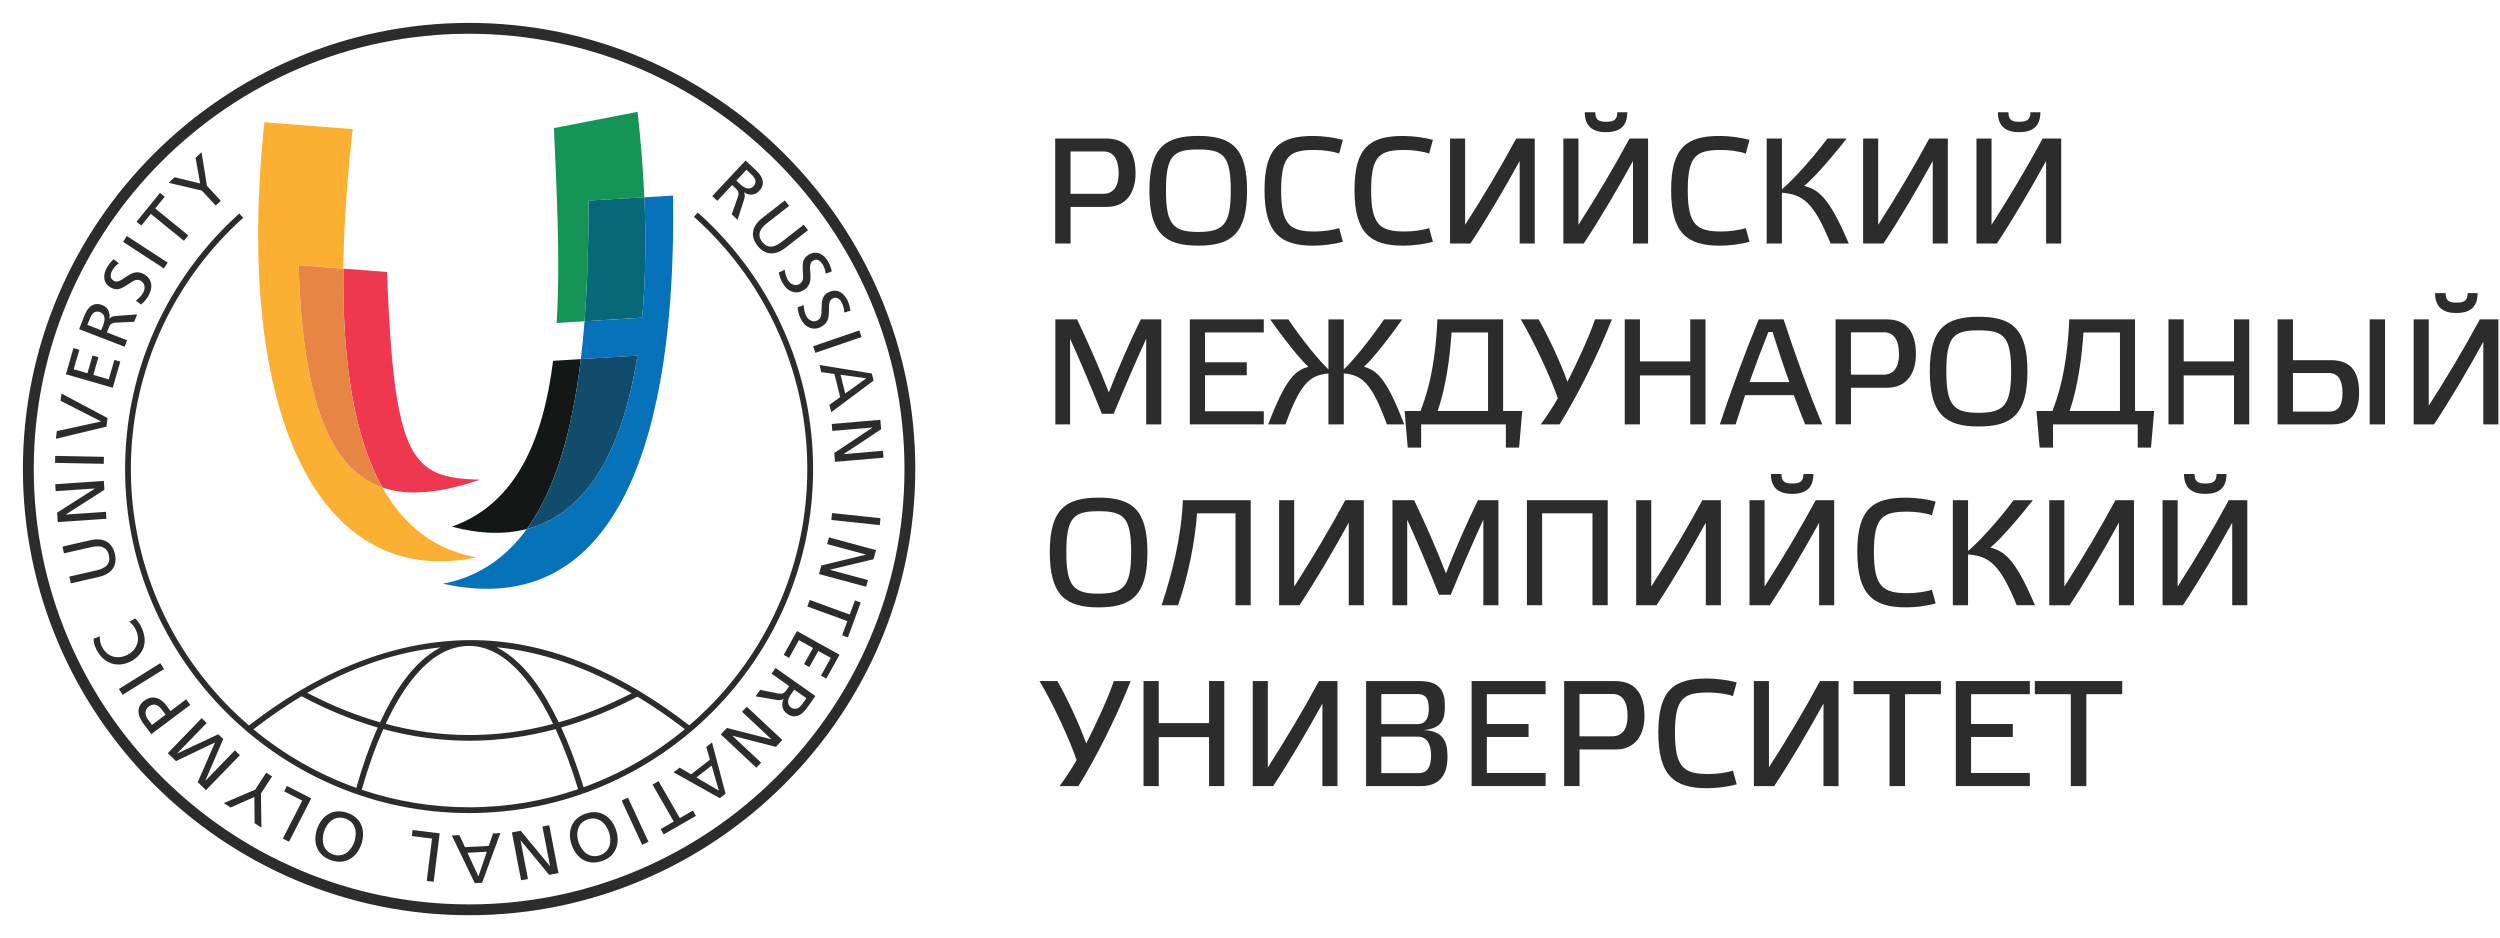 <?xml version="1.0" encoding="UTF-8"?> <svg xmlns="http://www.w3.org/2000/svg" width="477" height="179" viewBox="0 0 477 179" fill="none"> <path d="M89.503 6.442H89.497C66.63 6.442 45.866 15.772 30.816 30.821C15.767 45.866 6.442 66.635 6.442 89.508V89.513V89.518C6.442 112.37 15.767 133.134 30.816 148.184C45.861 163.233 66.63 172.558 89.503 172.558H89.508C112.386 172.558 133.15 163.233 148.194 148.184C163.239 133.134 172.574 112.37 172.574 89.518V89.513V89.508C172.574 66.635 163.239 45.866 148.199 30.821C133.15 15.772 112.381 6.442 89.503 6.442ZM41.161 39.215L42.14 38.315L39.487 35.463L38.456 29.042L37.315 30.099L38.184 34.997L33.318 33.82L32.177 34.877L38.519 36.368L41.161 39.215ZM35.086 45.939L35.923 44.908L29.613 39.77L31.434 37.535L30.528 36.797L26.054 42.302L26.965 43.045L28.781 40.806L35.086 45.939ZM31.277 51.224L31.999 50.11L24.207 45.029L23.485 46.143L31.277 51.224ZM21.701 49.456C21.465 49.654 20.905 50.162 20.419 51.005C20.084 51.57 19.838 52.328 19.89 53.004C19.921 53.474 20.125 54.28 21.094 54.845C21.612 55.139 22.062 55.206 22.418 55.18C23.014 55.128 23.574 54.793 23.945 54.558L24.484 54.218C25.081 53.836 25.395 53.611 25.719 53.485C26.112 53.344 26.473 53.354 26.876 53.59C27.253 53.809 27.462 54.113 27.551 54.511C27.677 55.065 27.493 55.541 27.274 55.923C26.965 56.452 26.436 56.996 25.924 57.368L26.913 58.1C27.603 57.53 28.011 56.975 28.273 56.536C28.749 55.704 28.964 54.955 28.828 54.139C28.686 53.317 28.263 52.768 27.551 52.349C26.939 51.999 26.415 51.941 26.049 51.962C25.353 51.993 24.777 52.334 24.176 52.737L23.851 52.946C23.495 53.187 23.072 53.553 22.465 53.684C22.192 53.736 21.967 53.726 21.695 53.563C21.235 53.302 21.109 52.935 21.114 52.585C21.114 52.156 21.355 51.716 21.455 51.549C21.674 51.172 22.03 50.685 22.663 50.24L21.701 49.456ZM16.672 61.988L17.137 60.795C17.279 60.424 17.525 59.963 17.818 59.722C18.064 59.518 18.482 59.33 19.089 59.555C19.581 59.743 19.78 60.11 19.859 60.34C20.068 60.931 19.859 61.58 19.717 61.952L19.309 63.009L16.672 61.988ZM23.778 66.159L24.254 64.919L20.398 63.432L20.685 62.684C20.858 62.255 20.994 62.009 21.162 61.852C21.308 61.721 21.612 61.591 22.088 61.559L25.615 61.397L26.164 59.984L22.072 60.288C21.899 60.303 21.544 60.361 21.36 60.439C21.177 60.513 21.005 60.654 20.879 60.795L20.858 60.785C20.984 60.188 20.879 59.691 20.722 59.33C20.487 58.786 20.094 58.43 19.487 58.2C18.598 57.854 17.912 58.032 17.457 58.331C16.661 58.828 16.227 59.879 15.918 60.685L15.102 62.805L23.778 66.159ZM21.512 73.982L22.951 68.99L21.826 68.665L20.753 72.381L17.802 71.528L18.781 68.153L17.656 67.828L16.682 71.214L14.061 70.455L15.139 66.74L14.019 66.415L12.575 71.407L21.512 73.982ZM11.737 75.091L11.559 76.478L19.267 80.403V80.424L10.848 82.255L10.659 83.725L20.314 81.407L20.523 79.759L11.737 75.091ZM19.796 88.498L19.827 87.163L10.528 86.986L10.508 88.315L19.796 88.498ZM20.303 98.984L20.214 97.655L12.58 98.173V98.153L19.927 93.448L19.811 91.753L10.534 92.386L10.623 93.705L18.095 93.202V93.223L10.9 97.812L11.02 99.618L20.303 98.984ZM17.854 121.873C17.854 122.344 17.928 122.956 18.367 123.861C18.854 124.856 19.607 125.792 20.696 126.342C22.37 127.179 23.945 126.682 24.835 126.253C26.196 125.588 27.012 124.542 27.363 123.605C27.891 122.145 27.478 120.711 26.944 119.602C26.703 119.11 26.394 118.566 25.793 118.001L24.683 118.623C25.311 119.136 25.672 119.67 25.871 120.078C26.426 121.214 26.462 122.213 26.07 123.113C25.798 123.762 25.248 124.489 24.238 124.981C23.072 125.541 21.936 125.489 21.088 125.081C20.371 124.73 19.785 124.097 19.43 123.359C19.137 122.757 19 122.088 19.053 121.407L17.854 121.873ZM31.298 127.66L30.591 126.535L22.695 131.449L23.396 132.569L31.298 127.66ZM36.305 134.495L35.51 133.427L32.538 135.667L31.753 134.62C30.832 133.385 29.9 133.124 29.377 133.082C28.864 133.05 28.189 133.192 27.52 133.694C26.64 134.359 26.431 135.112 26.421 135.677C26.41 136.656 26.986 137.566 27.41 138.131L28.87 140.073L36.305 134.495ZM29 138.315L28.325 137.409C28.153 137.19 27.771 136.635 27.765 136.023C27.76 135.635 27.891 135.175 28.404 134.788C28.859 134.447 29.299 134.411 29.587 134.458C30.026 134.542 30.502 134.903 30.806 135.311L31.596 136.357L29 138.315ZM45.772 144.086L44.819 143.16L39.215 148.942L39.194 148.922L42.595 141.004L41.659 140.099L33.851 143.746L33.83 143.725L39.44 137.948L38.487 137.022L32.014 143.699L33.584 145.222L41.026 141.658L37.729 149.236L39.304 150.764L45.772 144.086ZM51.915 148.142L50.8 147.42L48.676 150.675L42.695 153.228L43.992 154.081L48.535 152.061L48.577 157.069L49.88 157.912L49.791 151.397L51.915 148.142ZM59.388 152.328L54.746 149.952L54.218 150.994L57.666 152.762L53.956 159.999L55.144 160.601L59.388 152.328ZM63.605 163.05C62.574 162.71 62.009 161.978 61.779 161.329C61.512 160.596 61.528 159.57 61.826 158.655C62.067 157.912 62.59 156.996 63.359 156.478C63.977 156.064 64.793 155.829 65.855 156.169C66.912 156.52 67.43 157.189 67.682 157.885C67.996 158.754 67.87 159.816 67.635 160.554C67.331 161.465 66.74 162.302 66.096 162.731C65.526 163.129 64.641 163.39 63.605 163.05ZM63.244 164.16C64.657 164.62 65.845 164.453 66.834 163.851C67.734 163.322 68.529 162.354 68.969 160.999C69.419 159.623 69.33 158.356 68.938 157.425C68.587 156.598 67.828 155.593 66.206 155.065C64.594 154.536 63.385 154.887 62.616 155.363C61.748 155.866 60.926 156.849 60.476 158.22C60.031 159.581 60.099 160.832 60.513 161.794C60.973 162.857 61.831 163.694 63.244 164.16ZM83.893 159L78.723 158.362L78.576 159.518L82.428 159.999L81.423 168.069L82.742 168.236L83.893 159ZM89.194 162.705L92.888 162.516L91.282 167.21L89.194 162.705ZM95.473 158.942L94.076 159.016L93.254 161.407L88.718 161.643L87.655 159.34L86.211 159.413L90.591 168.508L91.988 168.435L95.473 158.942ZM104.798 157.451L103.49 157.708L104.945 165.222H104.908L99.346 158.508L97.671 158.827L99.429 167.959L100.732 167.707L99.319 160.345H99.346L104.777 166.928L106.556 166.588L104.798 157.451ZM114.463 163.181C113.432 163.537 112.548 163.286 111.967 162.914C111.318 162.49 110.711 161.653 110.408 160.753C110.151 160.01 110.01 158.958 110.319 158.084C110.56 157.388 111.072 156.708 112.129 156.342C113.186 155.986 114.003 156.206 114.625 156.619C115.405 157.116 115.944 158.032 116.19 158.775C116.499 159.675 116.53 160.711 116.279 161.439C116.049 162.093 115.499 162.83 114.463 163.181ZM114.85 164.29C116.258 163.809 117.106 162.961 117.535 161.878C117.938 160.92 117.98 159.665 117.524 158.315C117.059 156.949 116.221 155.986 115.342 155.484C114.568 155.034 113.359 154.683 111.753 155.232C110.136 155.787 109.393 156.802 109.058 157.629C108.67 158.555 108.597 159.837 109.073 161.208C109.534 162.548 110.34 163.511 111.25 164.034C112.245 164.62 113.438 164.772 114.85 164.29ZM119.816 152.187L118.613 152.747L122.517 161.182L123.731 160.627L119.816 152.187ZM125.656 149.042L124.5 149.701L128.55 156.75L126.054 158.189L126.635 159.204L132.789 155.672L132.203 154.657L129.712 156.096L125.656 149.042ZM132.867 148.341L135.787 146.075L137.158 150.847L132.867 148.341ZM135.855 141.658L134.751 142.517L135.452 144.95L131.862 147.744L129.675 146.467L128.524 147.357L137.336 152.292L138.44 151.439L135.855 141.658ZM142.485 134.835L141.575 135.803L147.163 141.036L147.148 141.051L138.686 138.89L137.524 140.125L144.317 146.488L145.227 145.515L139.748 140.392L139.769 140.376L148.037 142.506L149.272 141.187L142.485 134.835ZM153.861 133.213L153.124 134.254C152.893 134.578 152.548 134.966 152.203 135.128C151.909 135.264 151.454 135.353 150.92 134.981C150.497 134.683 150.392 134.28 150.376 134.039C150.308 133.411 150.669 132.836 150.9 132.511L151.548 131.585L153.861 133.213ZM147.974 127.451L147.21 128.534L150.586 130.915L150.13 131.564C149.863 131.941 149.67 132.145 149.466 132.25C149.283 132.354 148.974 132.401 148.503 132.323L145.039 131.622L144.165 132.862L148.205 133.553C148.388 133.584 148.744 133.605 148.937 133.584C149.131 133.553 149.33 133.453 149.492 133.354L149.502 133.37C149.246 133.909 149.23 134.416 149.288 134.809C149.387 135.395 149.675 135.829 150.214 136.206C150.994 136.76 151.695 136.75 152.218 136.572C153.108 136.269 153.772 135.358 154.27 134.657L155.578 132.794L147.974 127.451ZM152.066 120.403L149.534 124.945L150.554 125.52L152.433 122.14L155.117 123.636L153.406 126.708L154.426 127.273L156.138 124.202L158.519 125.525L156.64 128.901L157.66 129.471L160.188 124.929L152.066 120.403ZM154.495 114.463L154.034 115.714L161.674 118.508L160.68 121.219L161.784 121.617L164.222 114.955L163.123 114.552L162.129 117.258L154.495 114.463ZM158.163 102.527L157.812 103.809L165.206 105.808L165.201 105.834L156.713 107.891L156.268 109.529L165.253 111.951L165.604 110.675L158.362 108.723L158.367 108.702L166.671 106.703L167.148 104.96L158.163 102.527ZM158.759 97.886L158.613 99.204L167.859 100.193L168 98.875L158.759 97.886ZM158.696 80.894L158.806 82.219L166.436 81.57L166.441 81.596L159.178 86.431L159.319 88.121L168.581 87.326L168.466 86.007L161.004 86.645L160.999 86.619L168.121 81.899L167.969 80.099L158.696 80.894ZM161.261 75.086L160.376 71.496L165.3 72.182L161.261 75.086ZM156.368 69.644L156.703 71.004L159.209 71.355L160.303 75.766L158.246 77.247L158.597 78.65L166.682 72.616L166.347 71.261L156.368 69.644ZM155.149 66.065L155.578 67.326L164.385 64.306L163.956 63.05L155.149 66.065ZM162.265 59.293C162.239 58.99 162.134 58.236 161.726 57.352C161.454 56.761 160.978 56.117 160.392 55.777C159.984 55.536 159.209 55.243 158.189 55.709C157.65 55.96 157.336 56.295 157.148 56.604C156.849 57.122 156.802 57.771 156.786 58.205L156.766 58.843C156.739 59.55 156.739 59.942 156.65 60.272C156.535 60.675 156.326 60.963 155.907 61.161C155.504 61.35 155.133 61.35 154.756 61.182C154.233 60.968 153.956 60.549 153.762 60.151C153.511 59.602 153.364 58.843 153.349 58.221L152.192 58.618C152.26 59.503 152.48 60.167 152.689 60.628C153.097 61.491 153.579 62.098 154.332 62.454C155.086 62.805 155.787 62.773 156.535 62.433C157.179 62.13 157.519 61.737 157.713 61.428C158.084 60.847 158.142 60.178 158.158 59.456L158.173 59.063C158.178 58.639 158.116 58.079 158.351 57.514C158.466 57.258 158.602 57.075 158.895 56.939C159.377 56.714 159.748 56.823 160.031 57.028C160.381 57.268 160.606 57.724 160.68 57.896C160.863 58.294 161.057 58.859 161.062 59.633L162.265 59.293ZM158.696 51.779C158.649 51.486 158.482 50.732 158.001 49.895C157.671 49.33 157.148 48.728 156.53 48.44C156.111 48.236 155.3 48.006 154.338 48.566C153.819 48.864 153.537 49.231 153.38 49.545C153.129 50.089 153.139 50.748 153.155 51.177L153.181 51.821C153.228 52.522 153.26 52.914 153.197 53.255C153.124 53.663 152.93 53.966 152.527 54.202C152.145 54.422 151.779 54.448 151.386 54.322C150.847 54.155 150.528 53.762 150.308 53.375C150.005 52.846 149.795 52.109 149.727 51.491L148.602 51.983C148.754 52.857 149.026 53.495 149.283 53.94C149.759 54.772 150.298 55.332 151.077 55.62C151.857 55.913 152.553 55.813 153.27 55.405C153.882 55.055 154.191 54.636 154.348 54.306C154.672 53.694 154.672 53.014 154.625 52.292L154.599 51.91C154.568 51.486 154.468 50.926 154.652 50.35C154.751 50.084 154.866 49.885 155.138 49.728C155.599 49.461 155.986 49.539 156.284 49.717C156.65 49.937 156.912 50.366 157.006 50.523C157.221 50.905 157.467 51.455 157.54 52.229L158.696 51.779ZM154.165 43.925L153.354 42.873L149.199 46.112C148.66 46.525 147.943 47.017 147.179 47.059C146.3 47.096 145.792 46.614 145.442 46.154C145.081 45.688 144.73 45.081 144.997 44.244C145.227 43.516 145.866 42.941 146.405 42.527L150.565 39.288L149.748 38.242L145.452 41.58C144.249 42.517 143.809 43.448 143.689 44.181C143.61 44.605 143.568 45.657 144.515 46.876C145.463 48.095 146.488 48.304 146.923 48.341C147.66 48.399 148.67 48.21 149.874 47.268L154.165 43.925ZM142.428 32.386L143.349 33.255C143.642 33.532 143.977 33.93 144.097 34.296C144.186 34.605 144.212 35.06 143.767 35.541C143.411 35.918 143.003 35.965 142.757 35.955C142.124 35.923 141.601 35.494 141.318 35.222L140.491 34.453L142.428 32.386ZM135.897 37.415L136.865 38.32L139.691 35.306L140.266 35.85C140.607 36.164 140.779 36.389 140.858 36.593C140.926 36.792 140.941 37.117 140.79 37.567L139.612 40.895L140.727 41.931L141.983 38.027C142.03 37.86 142.114 37.509 142.114 37.31C142.114 37.111 142.04 36.897 141.957 36.729L141.972 36.708C142.475 37.048 142.977 37.143 143.369 37.127C143.961 37.122 144.437 36.886 144.877 36.41C145.536 35.709 145.62 35.013 145.52 34.474C145.348 33.553 144.547 32.758 143.908 32.172L142.255 30.623L135.897 37.415ZM67.98 150.324C69.215 145.991 70.581 142.15 72.067 138.812C67.216 137.409 62.37 135.416 57.535 132.841C54.479 134.678 51.418 136.781 48.357 139.152C54.144 143.945 60.769 147.76 67.98 150.324ZM110.303 150.575C108.984 146.237 107.54 142.417 106.002 139.115C95.007 142.077 84.05 142.072 73.134 139.115C71.643 142.454 70.261 146.305 69.021 150.68C75.463 152.851 82.349 154.029 89.497 154.029H89.503C96.776 154.029 103.767 152.81 110.303 150.575ZM121.627 132.925C116.771 135.468 111.925 137.425 107.085 138.806C108.602 142.114 110.036 145.913 111.35 150.204C118.445 147.64 124.971 143.861 130.675 139.12C127.65 136.808 124.641 134.741 121.627 132.925ZM106.609 137.817C111.24 136.509 115.881 134.657 120.533 132.271C111.946 127.279 103.364 124.353 94.788 123.495C100.319 126.368 104.003 132.428 106.609 137.817ZM73.59 138.11C84.197 140.952 94.84 140.957 105.531 138.116C102.632 132.166 97.2 123.244 89.503 123.244C81.695 123.244 76.447 132.004 73.59 138.11ZM58.629 132.197C63.255 134.61 67.88 136.483 72.522 137.812C75.018 132.438 78.597 126.378 84.055 123.521C75.578 124.385 67.106 127.273 58.629 132.197ZM133.134 40.549C134.076 41.386 134.986 42.245 135.881 43.134C147.765 55.023 155.138 71.434 155.138 89.508V89.513V89.518C155.138 107.572 147.765 123.982 135.881 135.876C123.987 147.765 107.577 155.133 89.503 155.133H89.497C71.423 155.133 55.013 147.765 43.124 135.876C31.235 123.982 23.867 107.572 23.867 89.518V89.513C23.867 71.439 31.235 55.023 43.124 43.134C43.945 42.313 44.793 41.517 45.657 40.738L46.394 41.559C45.547 42.323 44.709 43.103 43.909 43.914C32.219 55.609 24.971 71.742 24.971 89.513V89.518C24.971 107.273 32.219 123.401 43.909 135.091C45.065 136.242 46.258 137.352 47.504 138.419C59.628 129.005 73.877 122.271 89.503 122.135C105.096 121.999 119.466 129.068 131.517 138.404C132.752 137.346 133.945 136.232 135.096 135.091C146.787 123.401 154.029 107.273 154.029 89.513V89.508V89.503C154.029 71.737 146.787 55.604 135.096 43.904C134.222 43.035 133.317 42.187 132.401 41.36L133.134 40.549ZM11.92 104.291L12.208 105.578L17.352 104.406C18.017 104.254 18.87 104.113 19.581 104.395C20.392 104.741 20.649 105.379 20.774 105.955C20.91 106.52 20.963 107.221 20.366 107.875C19.859 108.435 19.032 108.681 18.367 108.838L13.229 110.01L13.522 111.303L18.838 110.083C20.33 109.748 21.12 109.084 21.538 108.472C21.784 108.121 22.266 107.195 21.926 105.693C21.585 104.186 20.743 103.558 20.361 103.349C19.717 102.982 18.728 102.731 17.232 103.077L11.92 104.291ZM89.503 4.369C112.951 4.369 134.238 13.93 149.659 29.351C165.075 44.777 174.636 66.059 174.636 89.503V89.508V89.513C174.636 112.94 165.075 134.222 149.654 149.638C134.233 165.06 112.951 174.625 89.503 174.625H89.497C66.049 174.625 44.772 165.06 29.346 149.638C13.93 134.222 4.369 112.94 4.369 89.513V89.508V89.503C4.369 66.059 13.925 44.777 29.351 29.351C44.772 13.935 66.054 4.369 89.503 4.369Z" fill="#2C2C2C"></path> <path fill-rule="evenodd" clip-rule="evenodd" d="M111.528 61.287C111.339 63.752 111.104 66.169 110.826 68.519L121.632 67.849C118.943 85.023 112.449 97.838 100.507 100.947C96.551 106.389 91.339 110.057 84.51 111.376C118.247 118.786 129.1 82.674 128.419 37.315L122.941 37.645C123.291 45.646 123.181 53.406 122.517 60.617L111.528 61.287Z" fill="#0572BA"></path> <path fill-rule="evenodd" clip-rule="evenodd" d="M121.648 21.334L105.688 24.442C106.185 36.452 106.949 49.602 106.201 61.632L111.522 61.292C112.098 53.977 112.302 46.216 112.297 38.268L122.94 37.64C122.705 32.276 122.265 26.808 121.648 21.334Z" fill="#149557"></path> <path fill-rule="evenodd" clip-rule="evenodd" d="M111.528 61.287L122.522 60.607C123.187 53.401 123.297 45.641 122.946 37.635H122.941L112.302 38.263C112.308 46.216 112.098 53.971 111.528 61.287Z" fill="#076977"></path> <path fill-rule="evenodd" clip-rule="evenodd" d="M65.515 51.256L73.841 51.9C75.175 88.325 78.644 91.104 91.528 91.533C84.322 93.982 78.079 94.777 72.962 93.014C67.792 83.788 65.296 69.916 65.515 51.256Z" fill="#EF374F"></path> <path fill-rule="evenodd" clip-rule="evenodd" d="M50.439 23.328L67.284 24.636C66.195 34.39 65.604 43.26 65.51 51.256L56.986 50.591C57.739 77.519 63.412 89.717 72.962 93.004C77.179 100.534 83.192 104.966 90.963 106.358C60.67 112.632 44.61 78.817 50.439 23.328Z" fill="#FCB033"></path> <path fill-rule="evenodd" clip-rule="evenodd" d="M56.986 50.596L65.51 51.261C65.296 69.916 67.786 83.788 72.962 93.014C72.962 93.014 72.967 93.014 72.977 93.014C63.412 89.728 57.745 77.535 56.986 50.596Z" fill="#E78545"></path> <path fill-rule="evenodd" clip-rule="evenodd" d="M105.531 68.844C103.631 83.883 98.513 96.154 86.195 100.487C91.653 101.931 96.399 102.009 100.507 100.942C106.153 93.176 109.236 81.795 110.826 68.519L105.531 68.844Z" fill="#131716"></path> <path fill-rule="evenodd" clip-rule="evenodd" d="M100.507 100.947C112.454 97.839 118.943 85.029 121.632 67.849L110.821 68.519C109.236 81.8 106.154 93.181 100.507 100.947Z" fill="#114C6C"></path> <path d="M201.334 46.468V26.426H211.025C215.368 26.426 216.661 29.445 216.661 33.124C216.661 36.4 215.138 39.477 211.14 39.477H204.27V46.468H201.334ZM210.476 36.981C212.459 36.981 213.438 35.516 213.438 33.098C213.438 30.392 212.459 28.901 210.591 28.901H204.264V36.981H210.476Z" fill="#2C2C2C"></path> <path d="M237.938 36.316C237.938 44.568 234.95 46.871 228.623 46.871C222.328 46.871 219.309 44.568 219.309 36.316C219.309 28.153 222.328 25.934 228.623 25.934C234.918 25.939 237.938 28.153 237.938 36.316ZM234.829 36.374C234.829 29.644 233.39 28.524 228.618 28.524C223.872 28.524 222.464 29.644 222.464 36.374C222.464 42.873 223.872 44.254 228.618 44.254C233.395 44.254 234.829 42.873 234.829 36.374Z" fill="#2C2C2C"></path> <path d="M250.559 25.939C252.37 25.939 254.698 26.253 256.226 26.688L255.51 29.304C254.358 28.875 252.375 28.613 250.91 28.613C246.195 28.613 244.442 29.534 244.442 36.29C244.442 43.019 246.195 44.17 250.91 44.17C252.375 44.17 254.358 43.914 255.51 43.511L256.226 46.127C254.672 46.588 252.375 46.876 250.559 46.876C244.264 46.876 241.271 44.432 241.271 36.264C241.271 28.064 244.264 25.939 250.559 25.939Z" fill="#2C2C2C"></path> <path d="M267.728 25.939C269.539 25.939 271.867 26.253 273.395 26.688L272.679 29.304C271.527 28.875 269.544 28.613 268.079 28.613C263.364 28.613 261.611 29.534 261.611 36.29C261.611 43.019 263.364 44.17 268.079 44.17C269.544 44.17 271.527 43.914 272.679 43.511L273.395 46.127C271.841 46.588 269.544 46.876 267.728 46.876C261.433 46.876 258.44 44.432 258.44 36.264C258.44 28.064 261.428 25.939 267.728 25.939Z" fill="#2C2C2C"></path> <path d="M292.83 46.468H289.952V30.712C287.048 36.002 283.798 41.549 280.549 46.468H276.666V26.426H279.544V42.899C283.05 37.436 286.357 31.858 289.293 26.426H292.83V46.468Z" fill="#2C2C2C"></path> <path d="M314.452 46.468H311.574V30.712C308.67 36.002 305.42 41.549 302.171 46.468H298.288V26.426H301.166V42.899C304.672 37.436 307.979 31.858 310.915 26.426H314.452V46.468ZM304.39 21.423C304.39 22.92 305.08 23.234 306.488 23.234C307.838 23.234 308.586 22.92 308.586 21.423H310.486C310.486 24.04 309.104 25.217 306.43 25.217C303.814 25.217 302.375 24.04 302.375 21.423H304.39Z" fill="#2C2C2C"></path> <path d="M328.142 25.939C329.952 25.939 332.281 26.253 333.809 26.688L333.092 29.304C331.941 28.875 329.957 28.613 328.492 28.613C323.777 28.613 322.024 29.534 322.024 36.29C322.024 43.019 323.777 44.17 328.492 44.17C329.957 44.17 331.941 43.914 333.092 43.511L333.809 46.127C332.255 46.588 329.957 46.876 328.142 46.876C321.846 46.876 318.853 44.432 318.853 36.264C318.853 28.064 321.846 25.939 328.142 25.939Z" fill="#2C2C2C"></path> <path d="M349.277 46.468C346.027 38.503 343.96 37.096 339.989 36.777V46.468H337.084V26.426H339.989V36.117C341.773 34.621 345.337 30.884 348.67 26.426H352.349C348.267 31.601 345.363 34.621 344.238 35.453C346.828 36.201 348.869 37.295 352.746 46.463H349.277V46.468Z" fill="#2C2C2C"></path> <path d="M371.647 46.468H368.769V30.712C365.865 36.002 362.616 41.549 359.366 46.468H355.483V26.426H358.361V42.899C361.867 37.436 365.174 31.858 368.11 26.426H371.647V46.468Z" fill="#2C2C2C"></path> <path d="M393.275 46.468H390.397V30.712C387.492 36.002 384.243 41.549 380.993 46.468H377.11V26.426H379.988V42.899C383.494 37.436 386.802 31.858 389.737 26.426H393.275V46.468ZM383.207 21.423C383.207 22.92 383.897 23.234 385.305 23.234C386.655 23.234 387.403 22.92 387.403 21.423H389.303C389.303 24.04 387.921 25.217 385.247 25.217C382.631 25.217 381.192 24.04 381.192 21.423H383.207Z" fill="#2C2C2C"></path> <path d="M217.666 60.931H221.575V80.973H218.697V64.641C216.567 69.273 214.353 74.448 212.485 78.959H210.24C208.398 74.385 206.242 69.152 204.175 64.641V80.973H201.36V60.931H205.499C207.629 65.39 209.785 70.277 211.564 74.877C213.349 70.251 215.51 65.358 217.666 60.931Z" fill="#2C2C2C"></path> <path d="M241.13 60.931V63.433H229.916V69.126H237.88V71.601H229.916V78.472H241.13V80.973H227.011V60.931H241.13Z" fill="#2C2C2C"></path> <path d="M241.962 80.973C245.468 71.8 247.283 70.706 249.638 69.963C248.634 69.131 246.017 66.112 242.333 60.937H245.813C248.743 65.28 251.82 68.901 253.463 70.481V60.937H256.394V70.481C258.032 68.927 261.109 65.275 264.07 60.937H267.55C263.872 66.112 261.255 69.131 260.245 69.963C262.605 70.712 264.416 71.805 267.922 80.973H264.615C261.742 73.092 259.9 71.543 256.394 71.256V80.973H253.463V71.256C249.957 71.57 248.115 73.098 245.269 80.973H241.962Z" fill="#2C2C2C"></path> <path d="M286.791 78.414H290.444L289.842 85.4H287.315V80.973H271.156V85.4H268.597L267.995 78.414H271.041C272.966 73.527 273.971 67.776 274.259 60.931H286.797V78.414H286.791ZM283.919 63.433H276.959C276.614 68.435 275.897 73.757 274.316 78.414H283.919V63.433Z" fill="#2C2C2C"></path> <path d="M304.332 60.931H307.55C304.934 67.603 300.878 75.709 297.571 80.973H293.976C295.012 79.592 296.305 77.64 297.226 75.997C295.991 72.26 292.569 64.898 290.151 60.931H293.573C295.384 64.15 297.629 68.838 299.068 72.836C301.056 68.87 303.181 64.328 304.332 60.931Z" fill="#2C2C2C"></path> <path d="M312.903 80.973H309.999V60.931H312.903V68.953H322.506V60.931H325.41V80.973H322.506V71.627H312.903V80.973Z" fill="#2C2C2C"></path> <path d="M342.26 75.395H332.971C332.338 77.294 331.736 79.163 331.161 80.973H328.141C330.24 74.647 332.945 67.289 335.562 60.931H340.308C342.464 67.546 345.368 75.536 347.697 80.973H344.421C343.756 79.304 342.982 77.41 342.26 75.395ZM337.404 63.349C336.169 66.426 334.96 69.644 333.809 72.894H341.401C340.25 69.733 339.156 66.394 338.209 63.349H337.404Z" fill="#2C2C2C"></path> <path d="M350.229 80.973V60.931H359.92C364.264 60.931 365.556 63.951 365.556 67.629C365.556 70.905 364.033 73.982 360.036 73.982H353.165V80.968H350.229V80.973ZM359.371 71.486C361.354 71.486 362.333 70.021 362.333 67.603C362.333 64.898 361.354 63.407 359.486 63.407H353.16V71.486H359.371Z" fill="#2C2C2C"></path> <path d="M386.833 70.821C386.833 79.074 383.845 81.376 377.519 81.376C371.223 81.376 368.204 79.074 368.204 70.821C368.204 62.658 371.223 60.44 377.519 60.44C383.814 60.445 386.833 62.658 386.833 70.821ZM383.725 70.879C383.725 64.15 382.286 63.03 377.513 63.03C372.767 63.03 371.359 64.15 371.359 70.879C371.359 77.378 372.767 78.76 377.513 78.76C382.286 78.76 383.725 77.378 383.725 70.879Z" fill="#2C2C2C"></path> <path d="M407.361 78.414H411.014L410.412 85.4H407.88V80.973H391.72V85.4H389.162L388.56 78.414H391.605C393.531 73.527 394.536 67.776 394.824 60.931H407.361V78.414ZM404.489 63.433H397.529C397.184 68.435 396.467 73.757 394.886 78.414H404.489V63.433Z" fill="#2C2C2C"></path> <path d="M416.65 80.973H413.746V60.931H416.65V68.953H426.252V60.931H429.156V80.973H426.252V71.627H416.65V80.973Z" fill="#2C2C2C"></path> <path d="M437.497 60.931V68.723H444.771C448.884 68.723 450.119 71.371 450.119 74.934C450.119 78.817 448.424 80.973 445.027 80.973H434.562V60.931H437.497ZM444.483 78.529C446.294 78.529 446.953 77.148 446.953 74.908C446.953 72.606 446.147 71.172 444.368 71.172H437.497V78.535H444.483V78.529ZM455.064 60.931V80.973H452.134V60.931H455.064Z" fill="#2C2C2C"></path> <path d="M476.692 80.973H473.814V65.217C470.909 70.507 467.66 76.054 464.41 80.973H460.527V60.931H463.405V77.404C466.911 71.941 470.219 66.363 473.154 60.931H476.692V80.973ZM466.629 55.929C466.629 57.425 467.32 57.739 468.727 57.739C470.077 57.739 470.826 57.425 470.826 55.929H472.725C472.725 58.545 471.344 59.722 468.67 59.722C466.053 59.722 464.614 58.545 464.614 55.929H466.629Z" fill="#2C2C2C"></path> <path d="M218.927 105.332C218.927 113.584 215.939 115.887 209.612 115.887C203.317 115.887 200.298 113.584 200.298 105.332C200.298 97.169 203.317 94.95 209.612 94.95C215.907 94.95 218.927 97.163 218.927 105.332ZM215.824 105.389C215.824 98.66 214.385 97.54 209.612 97.54C204.866 97.54 203.458 98.66 203.458 105.389C203.458 111.889 204.866 113.27 209.612 113.27C214.385 113.265 215.824 111.889 215.824 105.389Z" fill="#2C2C2C"></path> <path d="M228.393 97.943C228.022 103.291 226.698 109.963 224.772 115.484H221.637C223.595 109.534 225.374 102.747 225.693 95.442H238.634V115.484H235.73V97.943H228.393Z" fill="#2C2C2C"></path> <path d="M260.219 115.479H257.341V99.722C254.437 105.013 251.187 110.565 247.937 115.479H244.055V95.437H246.933V111.91C250.439 106.447 253.746 100.868 256.682 95.437H260.219V115.479Z" fill="#2C2C2C"></path> <path d="M281.988 95.442H285.897V115.484H283.019V99.152C280.889 103.783 278.675 108.958 276.807 113.469H274.562C272.72 108.896 270.564 103.663 268.497 99.152V115.484H265.682V95.442H269.821C271.951 99.9 274.107 104.788 275.886 109.387C277.676 104.756 279.832 99.869 281.988 95.442Z" fill="#2C2C2C"></path> <path d="M294.243 115.479H291.339V95.437H306.75V115.479H303.845V97.938H294.243V115.479Z" fill="#2C2C2C"></path> <path d="M328.345 115.479H325.467V99.722C322.563 105.013 319.314 110.565 316.064 115.479H312.181V95.437H315.059V111.91C318.565 106.447 321.872 100.868 324.808 95.437H328.345V115.479Z" fill="#2C2C2C"></path> <path d="M349.968 115.479H347.09V99.722C344.185 105.013 340.936 110.565 337.686 115.479H333.803V95.437H336.682V111.91C340.188 106.447 343.495 100.869 346.43 95.437H349.968V115.479ZM339.905 90.439C339.905 91.936 340.596 92.25 342.003 92.25C343.353 92.25 344.102 91.936 344.102 90.439H346.001C346.001 93.056 344.62 94.233 341.946 94.233C339.329 94.233 337.89 93.056 337.89 90.439H339.905Z" fill="#2C2C2C"></path> <path d="M363.657 94.95C365.467 94.95 367.796 95.264 369.324 95.698L368.607 98.315C367.456 97.886 365.473 97.624 364.007 97.624C359.293 97.624 357.54 98.545 357.54 105.301C357.54 112.03 359.293 113.181 364.007 113.181C365.473 113.181 367.456 112.92 368.607 112.522L369.324 115.138C367.77 115.599 365.473 115.887 363.657 115.887C357.362 115.887 354.368 113.443 354.368 105.274C354.368 97.08 357.356 94.95 363.657 94.95Z" fill="#2C2C2C"></path> <path d="M384.792 115.479C381.543 107.514 379.47 106.107 375.504 105.787V115.479H372.6V95.437H375.504V105.128C377.288 103.631 380.852 99.895 384.185 95.437H387.864C383.782 100.612 380.878 103.631 379.753 104.463C382.343 105.212 384.384 106.305 388.262 115.473H384.792V115.479Z" fill="#2C2C2C"></path> <path d="M407.163 115.479H404.284V99.722C401.38 105.013 398.131 110.565 394.881 115.479H390.998V95.437H393.876V111.91C397.382 106.447 400.69 100.868 403.625 95.437H407.163V115.479Z" fill="#2C2C2C"></path> <path d="M428.785 115.479H425.907V99.722C423.003 105.013 419.753 110.565 416.503 115.479H412.621V95.437H415.499V111.91C419.005 106.447 422.312 100.869 425.247 95.437H428.785V115.479ZM418.722 90.439C418.722 91.936 419.413 92.25 420.82 92.25C422.171 92.25 422.919 91.936 422.919 90.439H424.818C424.818 93.056 423.437 94.233 420.763 94.233C418.146 94.233 416.707 93.056 416.707 90.439H418.722Z" fill="#2C2C2C"></path> <path d="M212.516 129.947H215.735C213.118 136.619 209.063 144.725 205.756 149.989H202.161C203.197 148.608 204.489 146.656 205.41 145.013C204.175 141.276 200.753 133.914 198.335 129.947H201.758C203.568 133.165 205.813 137.854 207.252 141.852C209.241 137.88 211.365 133.338 212.516 129.947Z" fill="#2C2C2C"></path> <path d="M221.088 149.989H218.184V129.947H221.088V137.969H230.69V129.947H233.594V149.989H230.69V140.643H221.088V149.989Z" fill="#2C2C2C"></path> <path d="M255.19 149.989H252.312V134.233C249.408 139.523 246.158 145.075 242.909 149.989H239.026V129.947H241.904V146.42C245.41 140.957 248.717 135.379 251.653 129.947H255.19V149.989Z" fill="#2C2C2C"></path> <path d="M276.179 144.411C276.179 148.236 274.311 149.989 271.088 149.989H260.648V129.947H270.857C274.855 129.947 275.687 131.988 275.687 134.72C275.687 137.221 275.201 138.974 271.632 139.293C275.431 139.466 276.179 141.533 276.179 144.411ZM263.558 138.168H270.428C272.098 138.168 272.616 136.876 272.616 135.238C272.616 133.427 272.129 132.422 270.428 132.422H263.558V138.168ZM270.659 147.514C272.412 147.514 273.045 146.221 273.045 144.149C273.045 141.993 272.27 140.554 270.544 140.554H263.558V147.514H270.659Z" fill="#2C2C2C"></path> <path d="M294.902 129.947V132.449H283.688V138.142H291.653V140.612H283.688V147.483H294.902V149.984H280.784V129.942H294.902V129.947Z" fill="#2C2C2C"></path> <path d="M298.44 149.989V129.947H308.131C312.474 129.947 313.767 132.967 313.767 136.645C313.767 139.921 312.244 142.998 308.246 142.998H301.376V149.984H298.44V149.989ZM307.582 140.497C309.565 140.497 310.544 139.031 310.544 136.614C310.544 133.914 309.565 132.417 307.697 132.417H301.37V140.497H307.582Z" fill="#2C2C2C"></path> <path d="M325.698 129.456C327.508 129.456 329.837 129.77 331.365 130.204L330.648 132.82C329.497 132.391 327.514 132.13 326.048 132.13C321.334 132.13 319.581 133.051 319.581 139.806C319.581 146.536 321.334 147.687 326.048 147.687C327.514 147.687 329.497 147.425 330.648 147.027L331.365 149.644C329.811 150.104 327.514 150.392 325.698 150.392C319.403 150.392 316.409 147.948 316.409 139.78C316.409 131.585 319.403 129.456 325.698 129.456Z" fill="#2C2C2C"></path> <path d="M350.8 149.989H347.921V134.233C345.017 139.523 341.768 145.075 338.518 149.989H334.635V129.947H337.513V146.42C341.019 140.957 344.326 135.379 347.262 129.947H350.8V149.989Z" fill="#2C2C2C"></path> <path d="M360.522 149.989V132.449H353.652V129.947H370.329V132.449H363.484V149.989H360.522Z" fill="#2C2C2C"></path> <path d="M387.293 129.947V132.449H376.08V138.142H384.044V140.612H376.08V147.483H387.293V149.984H373.175V129.942H387.293V129.947Z" fill="#2C2C2C"></path> <path d="M395.111 149.989V132.449H388.241V129.947H404.918V132.449H398.073V149.989H395.111Z" fill="#2C2C2C"></path> </svg> 